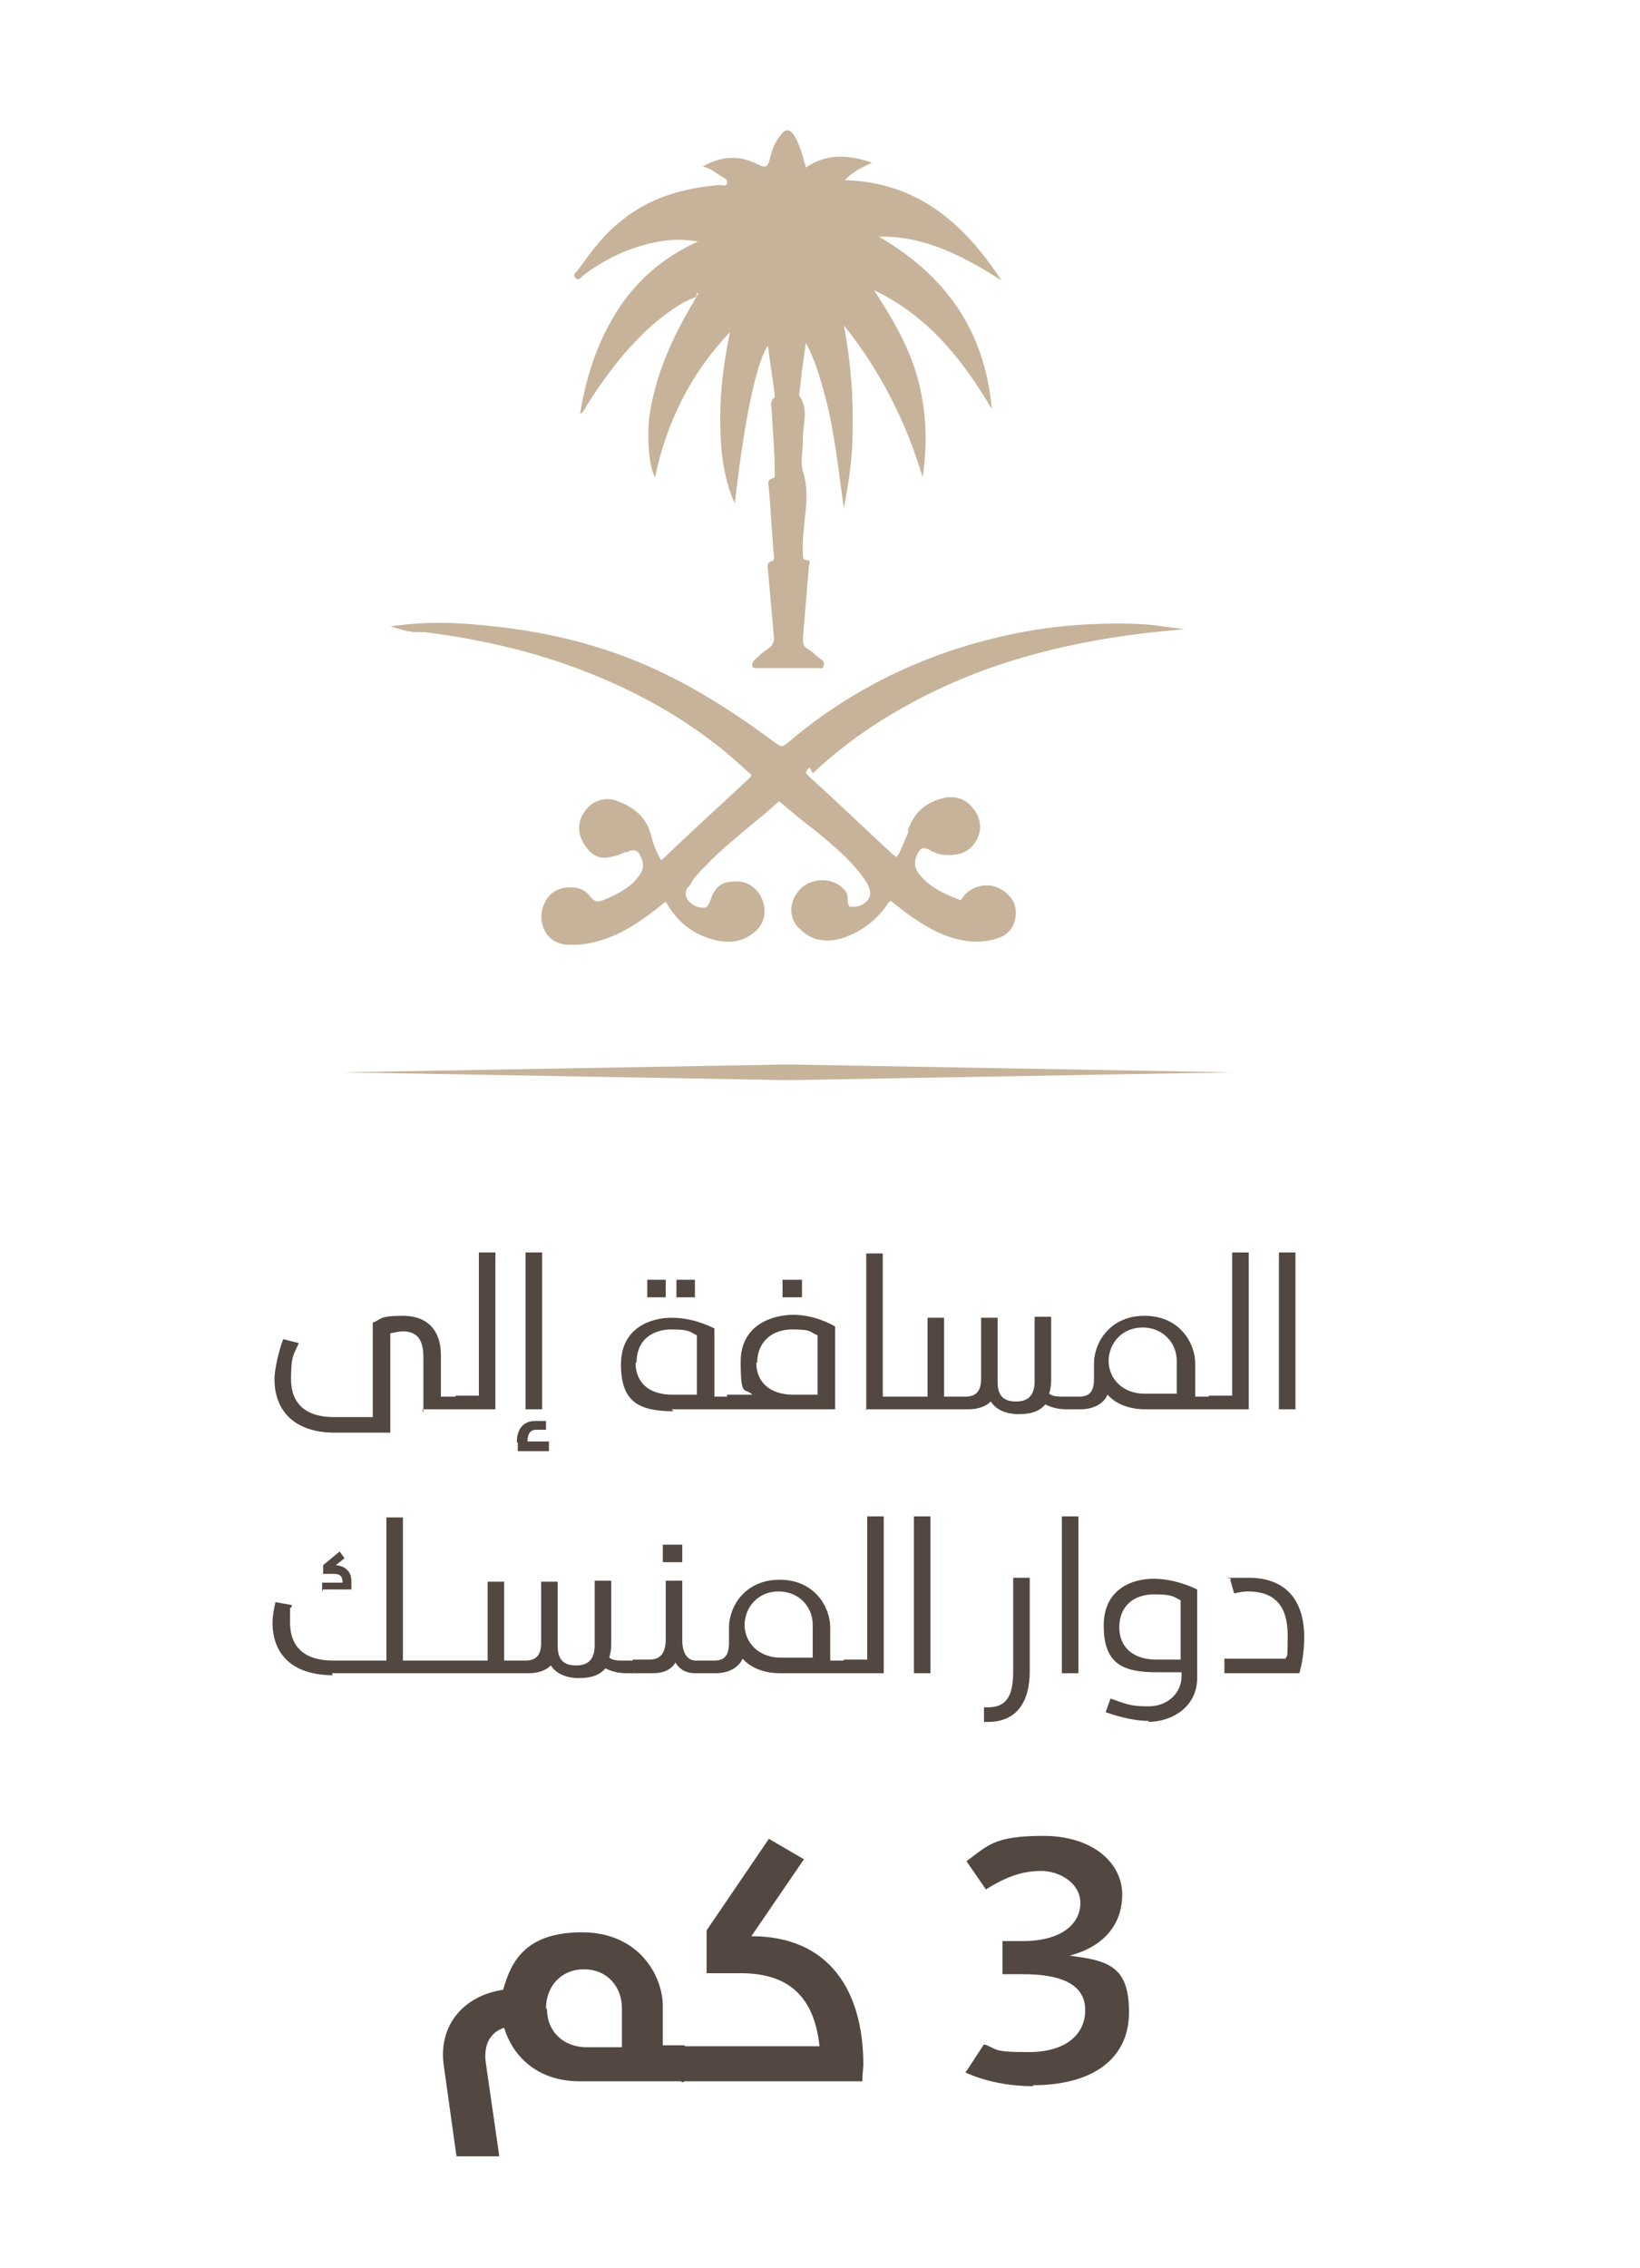 <svg id="Layer_1" xmlns="http://www.w3.org/2000/svg" version="1.1" viewBox="0 0 168.5 232.9">
  
  <defs>
    <style>
      .st0 {
        fill: #534741;
      }

      .st1 {
        fill: #c7b399;
      }
    </style>
  </defs>
  <path class="st0" d="M106.1,214.1c6.3,0,9.9-2.8,9.9-7.5s-2.1-5.3-6.1-5.8h0c3.4-.9,5.4-3.1,5.4-6.3s-3-6-8.1-6-5.7,1-7.9,2.6l2,2.9c2.2-1.4,3.9-1.9,5.7-1.9s4,1.2,4,3.3-1.9,3.9-5.9,3.9h-2.1v3.4h2.1c4.4,0,6.4,1.3,6.4,3.7s-1.9,4.3-5.8,4.3-3.1-.3-4.6-.8l-1.9,2.9c2,.9,4.4,1.4,7,1.4M70.3,213.7h18.3c0-.9.1-1.2.1-1.7,0-7.6-3.5-13.2-11.5-13.2l5.4-7.9-3.6-2.1-6.4,9.4v4.4h3.5c4.3,0,7.5,1.8,8.1,7.5h-13.9c-.1,0-.1,0-.2.1,0,.1-.2.9-.2,1.7s0,1.5,0,1.7c0,.1.2.2.3.2M56.1,206.2c0-2.2,1.5-4,3.9-4s3.9,1.8,3.9,4v4h-3.6c-2.5,0-4.1-1.7-4.1-3.9M59.8,213.7h10.5c.1,0,.2,0,.3-.2,0-.2,0-1,0-1.7s0-1.6-.2-1.7c0,0,0-.1-.2-.1h-2.1v-4c0-3.2-2.5-7.6-8.3-7.6s-7.3,3-8.1,5.9c-4.1.6-6.7,3.7-6.1,7.8l1.3,9.3h4.4l-1.4-9.7c-.2-1.7.4-3,1.9-3.5.8,2.7,3.2,5.5,7.8,5.5"></path>
  <path class="st0" d="M125.7,171.8h7.8c.2-.7.5-2,.5-3.7,0-3.7-1.8-6.1-5.7-6.1s-1.3,0-1.9.2l.4,1.4c.5-.1.9-.2,1.4-.2,2.7,0,4.1,1.4,4.1,4.5s-.1,1.8-.2,2.4h-6.3v1.5ZM115,167.1c0-2.3,1.6-3.4,3.6-3.4s2,.3,2.7.6v6.1h-2.5c-2.4,0-3.8-1.3-3.8-3.3M117.9,176.8c2.6,0,5.1-1.6,5.1-4.5v-9.1c-.6-.3-2.4-1.1-4.5-1.1s-5.1,1-5.1,4.8,1.8,4.8,5.4,4.8h2.6v.4c0,1.7-1.4,3.1-3.4,3.1s-2.4-.3-3.9-.8l-.5,1.4c1.7.6,3.2.9,4.5.9M109.1,171.8h1.7v-16.1h-1.7v16.1ZM101,176.8h.5c3,0,4.3-2.1,4.3-5.2v-9.6h-1.7v9.5c0,2.2-.4,3.8-2.6,3.8h-.4v1.5ZM93.9,171.8h1.7v-16.1h-1.7v16.1ZM86.7,171.8h4.1v-16.1h-1.7v14.7h-2.3c0,0-.1,0-.1,0,0,0,0,.4,0,.7s0,.6,0,.6c0,0,0,0,.2,0M76.5,166.9c0-1.9,1.4-3.5,3.5-3.5s3.5,1.6,3.5,3.4v3.4h-3.3c-2.2,0-3.7-1.5-3.7-3.4M80,171.8h6.7c0,0,.1,0,.2,0,0,0,0-.4,0-.6s0-.6,0-.7c0,0,0,0-.1,0h-1.5v-3.4c0-2.1-1.6-4.9-5.2-4.9s-5.2,2.8-5.2,4.9h0v1.6c0,1.3-.5,1.8-1.5,1.8h-.6c0,0,0,0-.1,0,0,0,0,.4,0,.7s0,.6,0,.6c0,0,0,0,.2,0h.6c1.4,0,2.4-.6,2.8-1.5.8.9,2.1,1.5,3.9,1.5M68.1,160.4h2v-1.8h-2v1.8ZM65,171.8h2.1c1.1,0,1.9-.4,2.3-1.1.4.7,1.1,1.1,2,1.1h1.3c0,0,.1,0,.2,0,0,0,0-.4,0-.6s0-.6,0-.7c0,0,0,0-.1,0h-1.3c-.9,0-1.4-.8-1.4-2.1v-6.1h-1.7v6c0,1.5-.6,2.1-1.7,2.1h-1.6c0,0,0,0-.1,0,0,0,0,.4,0,.7s0,.6,0,.6c0,0,0,0,.2,0M64,171.8h.9c0,0,.1,0,.2,0,0,0,0-.4,0-.6s0-.6,0-.7c0,0,0,0-.1,0h-.9c-.6,0-1.1,0-1.5-.3.1-.4.2-.8.2-1.3v-6.6h-1.7v6.6c0,1.4-.6,2.1-1.9,2.1s-1.9-.6-1.9-2h0v-.2s0-6.4,0-6.4h-1.7v6.3c0,1.2-.5,1.8-1.6,1.8h-2.2v-8.1h-1.7v8.1h-2.3c0,0,0,0-.1,0,0,0,0,.4,0,.7s0,.6,0,.6c0,0,0,0,.2,0h6.4c1,0,1.8-.3,2.3-.8.5.8,1.5,1.3,2.9,1.3s2.2-.4,2.7-1c.6.3,1.3.5,2.2.5ZM43.5,171.8h4c0,0,.1,0,.2,0,0,0,0-.4,0-.6s0-.6,0-.7c0,0,0,0-.1,0h-4c0,0,0,0-.1,0,0,0,0,.4,0,.7s0,.6,0,.6c0,0,0,0,.2,0M33.2,163.2h2.9c0-.5,0-.7,0-.9,0-.8-.5-1.5-1.6-1.6l.9-.7-.5-.7-1.7,1.4h0v.9h1.1c.6,0,.9.2.9.9h-2.1v.9ZM34.1,171.8h9.4c0,0,.1,0,.2,0,0,0,0-.4,0-.6s0-.6,0-.7c0,0,0,0-.1,0h-2.2v-14.7h-1.7v14.7h-5.5c-2.9,0-4.4-1.4-4.4-3.9s0-1,.2-1.8l-1.7-.3c-.2.9-.3,1.5-.3,2.1,0,3.3,2.1,5.4,6.2,5.4"></path>
  <path class="st0" d="M131.4,144.7h1.7v-16.1h-1.7v16.1ZM124.2,144.7h4.1v-16.1h-1.7v14.7h-2.3c0,0,0,0-.1,0,0,0,0,.4,0,.7s0,.6,0,.6c0,0,0,0,.2,0M113.9,139.8c0-1.9,1.4-3.5,3.5-3.5s3.5,1.6,3.5,3.4v3.4h-3.3c-2.2,0-3.7-1.5-3.7-3.4M117.5,144.7h6.7c0,0,.1,0,.2,0,0,0,0-.4,0-.6s0-.6,0-.7c0,0,0,0-.1,0h-1.5v-3.4c0-2.1-1.6-4.9-5.2-4.9s-5.2,2.8-5.2,4.9h0v1.6c0,1.3-.5,1.8-1.5,1.8h-.6c0,0-.1,0-.1,0,0,0,0,.4,0,.7s0,.6,0,.6c0,0,0,0,.2,0h.6c1.4,0,2.4-.6,2.8-1.5.8.9,2.1,1.5,3.9,1.5M109.2,144.7h.9c0,0,.1,0,.2,0,0,0,0-.4,0-.6s0-.6,0-.7c0,0,0,0-.1,0h-.9c-.6,0-1.1,0-1.5-.3.1-.4.2-.8.2-1.3v-6.6h-1.7v6.6c0,1.4-.6,2.1-1.9,2.1s-1.9-.6-1.9-2h0v-.2s0-6.4,0-6.4h-1.7v6.3c0,1.2-.5,1.8-1.6,1.8h-2.2v-8.1h-1.7v8.1h-2.3c0,0,0,0-.1,0,0,0,0,.4,0,.7s0,.6,0,.6c0,0,0,0,.2,0h6.4c1,0,1.8-.3,2.3-.8.5.8,1.5,1.3,2.9,1.3s2.2-.4,2.7-1c.6.3,1.3.5,2.2.5ZM88.9,144.7h3.8c0,0,.1,0,.2,0,0,0,0-.4,0-.6s0-.6,0-.7c0,0,0,0-.1,0h-2.1v-14.7h-1.7v16.1ZM80.4,133.2h2v-1.8h-2v1.8ZM77.8,139.9c0-2.1,1.5-3.4,3.6-3.4s1.8.3,2.6.6v6.1h-2.5c-2.4,0-3.8-1.3-3.8-3.3M74.8,144.7h11v-8.5c-.5-.3-2.2-1.2-4.3-1.2s-5.4,1-5.4,4.8.4,2.6,1.2,3.4h-2.5c0,0,0,0-.1,0,0,0,0,.4,0,.7s0,.6,0,.6c0,0,0,0,.2,0M69.5,133.2h1.9v-1.8h-1.9v1.8ZM66.5,133.2h1.9v-1.8h-1.9v1.8ZM65.4,139.9c0-2.3,1.6-3.4,3.6-3.4s1.9.3,2.6.6v6.1h-2.5c-2.5,0-3.8-1.3-3.8-3.3M69,144.7h5.8c0,0,.1,0,.2,0,0,0,0-.4,0-.6s0-.6,0-.7c0,0,0,0-.1,0h-1.5v-7c-.6-.3-2.3-1.1-4.4-1.1s-5.2,1-5.2,4.8,1.8,4.8,5.4,4.8M53.2,148.1c0,.2,0,.4,0,.9h3.2v-1h-2.2c0-.8.3-1.2.9-1.2h1v-.9h-1.1c-1.3,0-1.9.9-1.9,2.2M54,144.7h1.7v-16.1h-1.7v16.1ZM46.8,144.7h4.1v-16.1h-1.7v14.7h-2.3c0,0,0,0-.1,0,0,0,0,.4,0,.7s0,.6,0,.6c0,0,0,0,.2,0M43.4,144.7h3.4c0,0,.1,0,.2,0,0,0,0-.4,0-.6s0-.6,0-.7c0,0,0,0-.1,0h-1.6v-4.3c0-2.4-1.3-4-3.9-4s-2.2.4-3.1.7v9.7h-4c-2.9,0-4.4-1.4-4.4-3.9s.3-2.5.8-3.7l-1.6-.4c-.5,1.3-.9,3.2-.9,4.1,0,3.3,2.1,5.5,6.2,5.5h5.7v-10.2c.5-.1.9-.2,1.3-.2,1.4,0,2.1.8,2.1,2.6v5.8Z"></path>
  <polygon class="st1" points="80.9 109.3 80.5 109.3 80.5 109.3 35.2 110.1 80.5 110.9 80.5 110.9 80.9 110.9 81.3 110.9 81.3 110.9 126.6 110.1 81.3 109.3 81.3 109.3 80.9 109.3"></polygon>
  <path class="st1" d="M71.5,30.5c-1.7.6-3.2,1.8-4.5,2.9-2.7,2.4-4.8,5.2-6.7,8.2-.2.3-.3.7-.7.9.6-3.7,1.7-7.2,3.7-10.4,2-3.2,4.7-5.6,8.4-7.3-1.7-.3-3.1-.2-4.5.1-2.7.6-5.1,1.7-7.3,3.4-.2.2-.5.6-.8.2-.3-.3.1-.5.3-.8,1.3-1.8,2.6-3.6,4.4-5,2.9-2.4,6.4-3.4,10.1-3.7.3,0,.7.2.8-.2.1-.4-.3-.5-.6-.7-.3-.2-.6-.4-.9-.6-.3-.2-.6-.3-1-.4,1.9-1.1,3.8-1.2,5.7-.2.8.4,1,.2,1.2-.6.2-.9.5-1.7,1.1-2.4.5-.7.9-.7,1.4,0,.6,1,.9,2.2,1.2,3.3,2.2-1.5,4.4-1.3,6.8-.5-1,.5-2,.9-2.8,1.8,7.5.2,12.3,4.5,16.1,10.3-3.9-2.5-7.9-4.6-12.6-4.5,6.9,4,10.9,9.7,11.6,17.7-3-5.1-6.6-9.6-12.1-12.2,1.9,2.9,3.6,5.8,4.5,9.1.9,3.3,1,6.7.5,10.1-1.7-5.7-4.4-11-8.1-15.6.7,3.7,1,7.3.9,11,0,2.6-.4,5.1-.9,7.8-.3-2.1-.5-3.9-.8-5.8-.3-1.9-.6-3.8-1.1-5.6-.5-1.9-1-3.7-2-5.6-.3,2-.5,3.7-.7,5.4,0,0,0,0,0,0,1.1,1.5.3,3.1.4,4.7,0,1-.3,2.1,0,3.1.9,2.8-.2,5.6,0,8.4,0,.3-.1.7.4.7.5,0,.2.5.2.7-.2,2.4-.4,4.8-.6,7.3,0,.6,0,.9.6,1.2.5.3.9.8,1.4,1.1.2.2.2.4.1.6,0,.3-.3.2-.5.2-2.1,0-4.2,0-6.3,0-.2,0-.5,0-.5-.2,0-.2,0-.4.2-.6.4-.4.8-.8,1.3-1.1.6-.4.8-.8.7-1.5-.2-2.2-.4-4.5-.6-6.7,0-.3-.2-.7.4-.9.3,0,.2-.4.2-.7-.2-2.2-.3-4.5-.5-6.7,0-.4-.3-.9.4-1.1.3,0,.2-.5.2-.7,0-2-.2-4-.3-6,0-.5-.3-1.2.3-1.6,0,0,0-.2,0-.3-.2-1.6-.5-3.3-.7-5-1.2,1.6-2.5,8.1-3.4,16.2-1.3-2.9-1.5-5.9-1.5-8.8,0-3,.4-5.9,1-8.8-4,4.2-6.5,9.2-7.7,14.9-.7-1.2-.8-4.4-.6-6.1.6-4.3,2.3-8.1,4.5-11.8.2-.3.3-.6.5-.9,0,0,0,0,.1-.1,0,0-.1,0-.2,0"></path>
  <path class="st1" d="M83.5,79.4c4.9-4.6,10.9-8.1,17.6-10.6,5.3-1.9,11-3.2,17.5-3.9l3.1-.3-3.1-.4c-2.4-.3-8-.3-13,.6-9.5,1.7-17.8,5.6-24.7,11.5-.5.4-.6.4-1.2,0-5.1-3.8-9.5-6.4-13.8-8.2-5.2-2.2-10.9-3.5-17.4-4-2.3-.2-4.5-.2-6.6,0l-1.8.2,1.7.5c.3,0,.5.1.8.1h.1c.1,0,.3,0,.4,0,.2,0,.3,0,.5,0,7.2.9,13.5,2.6,19.3,5.2,5.4,2.4,10.1,5.5,14,9.2,0,0,0,0,.1.1,0,0,.2.1.2.2,0,0,0,0-.1.2-3.1,2.9-6.3,5.8-9,8.4,0,0-.1.1-.2.1,0,0,0,0-.1-.2-.4-.7-.7-1.5-.9-2.3-.4-1.7-1.6-2.9-3.6-3.6-1.1-.4-2.5,0-3.2,1.1-.8,1-.8,2.4,0,3.5.8,1.2,1.7,1.5,3,1.1.4-.1.7-.2,1.1-.4h.2c.8-.4,1.2-.2,1.5.6.3.7.2,1.3-.3,1.9-.8,1.1-2,1.7-3.1,2.2-.9.4-1.3.6-1.9-.2-.8-1.1-2.5-1.1-3.6-.5-1,.6-1.6,2.1-1.3,3.3.3,1.3,1.2,2.1,2.6,2.2.2,0,.5,0,.7,0,1,0,2-.2,3.2-.6,2.3-.8,4.3-2.3,5.9-3.6.2-.2.3-.2.3-.2,0,0,0,0,.2.3,1.1,1.9,2.8,3.1,4.8,3.6,1.5.4,2.9.2,4-.7,1-.7,1.4-2,1-3.2-.4-1.3-1.5-2.1-2.7-2.1-1.6,0-2.2.5-2.7,1.9-.2.6-.4.8-.7.8-.7,0-1.3-.3-1.7-.9-.2-.4-.2-.7,0-1.1.2-.2.4-.4.5-.7.4-.6.9-1.1,1.4-1.6,1.3-1.4,2.8-2.6,4.2-3.8,1.1-.9,2.2-1.8,3.3-2.8,0,0,0,0,0,0,0,0,0,0,.1,0h0c1.4,1.2,2.6,2.2,3.7,3,1.8,1.5,3.9,3.2,5.3,5.4.3.6.4,1.1.2,1.5-.2.4-.7.8-1.4.9-.2,0-.5,0-.6,0-.1-.1-.2-.4-.2-.5,0-.5,0-1-.5-1.4-1.1-1.1-3.1-1.1-4.3,0-.6.6-1,1.4-1,2.2s.3,1.5.9,2c1.1,1.1,2.5,1.4,4.1,1,2-.6,3.7-1.8,4.9-3.6.2-.3.3-.3.3-.3s0,0,.3.2c1.8,1.5,3.5,2.6,5.2,3.3,2.1.8,3.9.9,5.6.3.9-.3,1.5-1,1.7-1.9.2-.9,0-1.8-.6-2.4-.6-.7-1.5-1.1-2.3-1.1h0c-.9,0-1.8.4-2.4,1.1,0,0,0,.1-.1.2q-.1.2-.3.2c-1.8-.7-3.2-1.4-4.2-2.7-.5-.7-.5-1.3-.1-2.1.2-.3.3-.5.5-.5.2,0,.3,0,.6.1.6.4,1.3.6,2,.6,1.3,0,2.3-.4,2.9-1.5.6-1,.5-2.1-.1-3-.8-1.2-1.8-1.6-3.1-1.4-1.9.4-3.2,1.5-3.8,3.3v.3c-.3.7-.6,1.4-.9,2.1-.2.3-.3.4-.3.4,0,0,0,0-.4-.3-2.5-2.3-5.4-5.1-8.5-7.9-.3-.3-.4-.4-.4-.5,0,0,.1-.3.4-.5"></path>
</svg>
